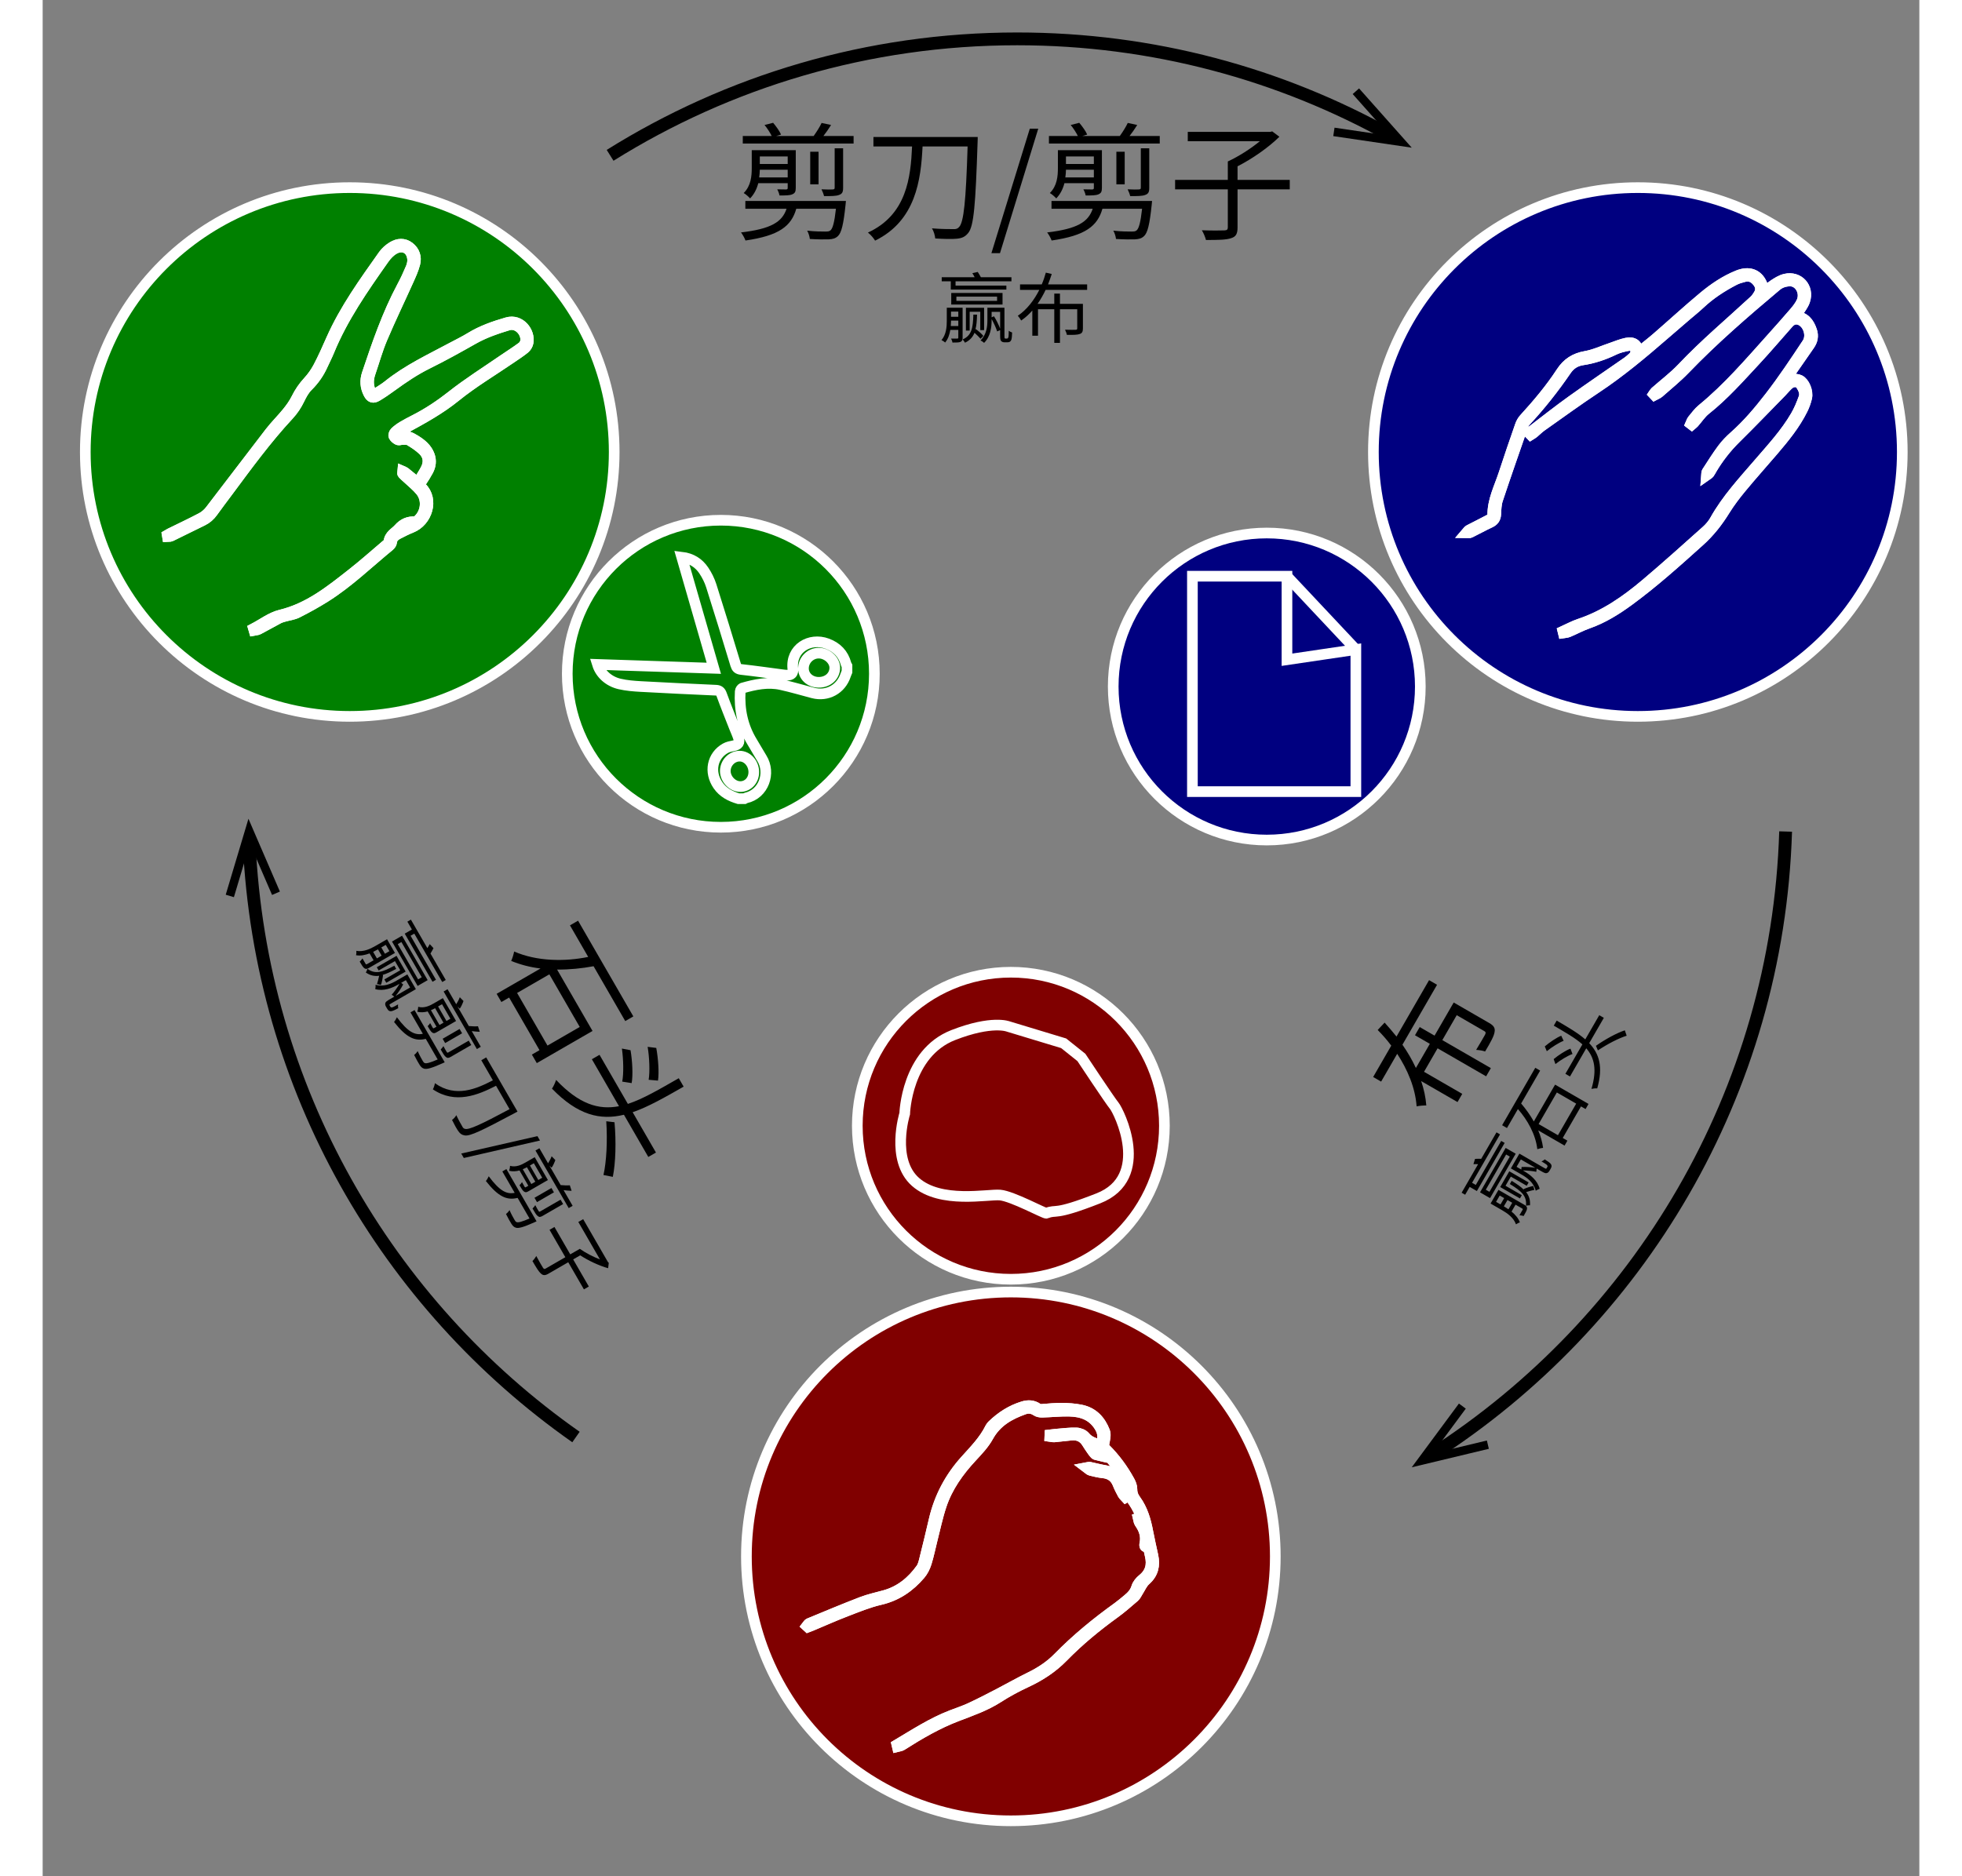 <?xml version="1.0" encoding="UTF-8" standalone="no"?>
<svg
   xmlns:dc="http://purl.org/dc/elements/1.1/"
   xmlns:cc="http://creativecommons.org/ns#"
   xmlns:rdf="http://www.w3.org/1999/02/22-rdf-syntax-ns#"
   xmlns:svg="http://www.w3.org/2000/svg"
   xmlns="http://www.w3.org/2000/svg"
   xmlns:sodipodi="http://sodipodi.sourceforge.net/DTD/sodipodi-0.dtd"
   xmlns:inkscape="http://www.inkscape.org/namespaces/inkscape"
   version="1.1"
   width="460px"
   height="440px"
   viewBox="80 30 440 440"
   xml:space="preserve"
   id="svg90"
   sodipodi:docname="Rock-paper-scissors-zh-hans.svg"
   inkscape:version="1.0.1 (c497b03c, 2020-09-10)"><rect x="80" y="30" width="440" height="440" fill="#808080" stroke="none"/><defs
   id="defs94" /><sodipodi:namedview
   pagecolor="#ffffff"
   bordercolor="#666666"
   borderopacity="1"
   objecttolerance="10"
   gridtolerance="10"
   guidetolerance="10"
   inkscape:pageopacity="0"
   inkscape:pageshadow="2"
   inkscape:window-width="1440"
   inkscape:window-height="847"
   id="namedview92"
   showgrid="false"
   inkscape:zoom="1.4522727"
   inkscape:cx="230"
   inkscape:cy="220"
   inkscape:window-x="1"
   inkscape:window-y="25"
   inkscape:window-maximized="0"
   inkscape:current-layer="g88" />
	<g
   style="fill:#000000; stroke:#000000; stroke-width:3;"
   id="g22">
		<path
   style="fill:none;"
   d="M 205.041,366.998 c -44.333 -31.121 -74.01 -81.703 -76.621 -139.339"
   id="path10" />
		<polygon
   style="stroke:none;"
   points="135.622,239.081 133.785,239.874 128.592,227.846 124.839,240.397 122.923,239.824 128.251,222.009"
   id="polygon12" />
		<path
   style="fill:none;"
   d="M 488.646,225 c -1.885,61.366 -34.441,115.01 -82.857,146.119"
   id="path14" />
		<polygon
   style="stroke:none;"
   points="412.052,359.151 413.659,360.344 405.863,370.872 418.603,367.817 419.069,369.762 400.987,374.098"
   id="polygon16" />
		<path
   style="fill:none;"
   d="M 213.042,66.426 c 27.677 -17.308,60.391 -27.312,95.44 -27.312 c 31.801,0,61.678,8.235,87.617,22.69"
   id="path18" />
		<polygon
   style="stroke:none;"
   points="382.591,61.921 382.884,59.942 395.845,61.852 387.144,52.058 388.638,50.73 400.988,64.631"
   id="polygon20" />
	</g>
	<g
   style="fill:none; stroke:#FFFFFF; stroke-width :2.5;"
   id="g68"> 
		<g
   id="g30">
			<circle
   fill="#800000"
   cx="307"
   cy="395"
   r="62"
   id="circle24" />
			<path
   d="M 280.285,439.183 c 0.03,0.134,0.06,0.269,0.09,0.403 c 0.339 -0.088,0.728 -0.097,1.009 -0.275 c 4.139 -2.636,8.358 -5.103,12.967 -6.862 c 3.311 -1.265,6.666 -2.418,9.691 -4.369 c 2.101 -1.355,4.33 -2.547,6.599 -3.601 c 3.21 -1.491,6.107 -3.383,8.576 -5.913 c 3.716 -3.808,7.806 -7.168,12.109 -10.287 c 1.609 -1.166,3.107 -2.489,4.617 -3.787 c 0.353 -0.302,0.546 -0.789,0.81 -1.193 c 0.592 -0.909,1.021 -2.001,1.805 -2.692 c 1.81 -1.599,2.23 -3.497,1.759 -5.729 c -0.393 -1.855 -0.835 -3.702 -1.184 -5.565 c -0.505 -2.705 -1.249 -5.311 -2.896 -7.567 c -0.561 -0.769 -0.855 -1.555 -0.85 -2.537 c 0.005 -0.634 -0.273 -1.322 -0.589 -1.897 c -1.51 -2.754 -3.35 -5.279 -5.578 -7.497 c -0.438 -0.437 -0.472 -0.779 -0.372 -1.347 c 0.16 -0.912,0.456 -1.976,0.148 -2.761 c -1.003 -2.561 -2.718 -4.478 -5.606 -5.05 c -2.987 -0.591 -5.975 -0.425 -8.973 -0.149 c -0.368,0.034 -0.838,0.008 -1.116 -0.192 c -1.081 -0.776 -2.255 -0.806 -3.428 -0.449 c -2.746,0.834 -5.104,2.35 -7.167,4.332 c -0.196,0.189 -0.391,0.407 -0.509,0.648 c -1.438,2.941 -3.719,5.24 -5.866,7.627 c -3.646,4.051 -6.103,8.694 -7.333,14.001 c -0.691,2.982 -1.408,5.958 -2.154,8.927 c -0.215,0.854 -0.397,1.795 -0.893,2.483 c -2.141,2.98 -4.857,5.244 -8.476,6.258 c -1.824,0.512 -3.696,0.905 -5.458,1.582 c -4.142,1.591 -8.233,3.313 -12.335,5.007 c -0.217,0.09 -0.342,0.403 -0.51,0.612 c 0.08,0.073,0.159,0.146,0.238,0.218 c 0.279 -0.107,0.562 -0.207,0.837 -0.322 c 2.683 -1.124,5.338 -2.316,8.051 -3.358 c 2.652 -1.018,5.307 -2.12,8.06 -2.756 c 3.875 -0.895,6.882 -2.975,9.384 -5.901 c 0.652 -0.764,1.134 -1.753,1.438 -2.719 c 0.552 -1.747,0.899 -3.559,1.354 -5.338 c 0.697 -2.726,1.267 -5.495,2.156 -8.157 c 1.451 -4.34,4.064 -7.991,7.166 -11.332 c 1.393 -1.499,2.856 -3.03,3.829 -4.8 c 1.907 -3.47,4.975 -5.204,8.482 -6.432 c 0.954 -0.334,1.909 -0.21,2.807,0.396 c 0.365,0.247,0.904,0.345,1.359,0.332 c 2.111 -0.056,4.223 -0.287,6.329 -0.242 c 2.938,0.063,5.502,0.921,7.166,3.679 c 0.902,1.496,0.879,2.852,0.176,4.362 c -1.303 -0.526 -2.649 -0.834 -3.62 -2.029 c -0.421 -0.52 -1.319 -0.879 -2.016 -0.903 c -1.488 -0.052 -2.985,0.154 -4.478,0.27 c -0.58,0.045 -1.156,0.129 -1.734,0.194 c -0.005,0.112 -0.009,0.224 -0.014,0.336 c 0.348,0.047,0.7,0.157,1.041,0.128 c 1.342 -0.119,2.678 -0.301,4.02 -0.424 c 1.575 -0.144,2.81,0.438,3.65,1.809 c 0.337,0.548,0.694,1.083,1.062,1.61 c 0.262,0.376,0.526,0.761,0.853,1.076 c 0.15,0.145,0.453,0.13,0.687,0.188 c -0.082 -0.197 -0.132 -0.416 -0.251 -0.588 c -0.361 -0.522 -0.749 -1.027 -1.127 -1.539 c 0.068 -0.076,0.137 -0.153,0.205 -0.229 c 0.824,0.441,1.804,0.724,2.443,1.353 c 2.285,2.243,4.165,4.82,5.652,7.662 c 0.262,0.5,0.313,1.109,0.462,1.668 c -0.126,0.069 -0.252,0.14 -0.377,0.209 c -0.684 -0.821 -1.517 -1.562 -2.016 -2.481 c -0.755 -1.393 -1.797 -2.171 -3.341 -2.423 c -1.232 -0.202 -2.444 -0.527 -3.668 -0.786 c -0.103 -0.022 -0.222,0.035 -0.623,0.11 c 0.413,0.309,0.617,0.567,0.869,0.629 c 0.949,0.232,1.906,0.479,2.875,0.575 c 1.731,0.171,2.9,0.988,3.542,2.618 c 0.324,0.823,0.741,1.613,1.161,2.395 c 0.152,0.283,0.434,0.497,0.655,0.743 c 0.085 -0.052,0.17 -0.104,0.254 -0.154 c -0.146 -0.375 -0.291 -0.749 -0.46 -1.181 c 1.78,1.413,3.998,5.225,4.074,7.05 c -0.226 -0.365 -0.398 -0.645 -0.572 -0.925 c -0.107,0.033 -0.215,0.066 -0.323,0.099 c 0.092,0.36,0.091,0.786,0.291,1.07 c 1.052,1.488,1.628,3.064,1.229,4.916 c -0.119,0.549,0.019,0.991,0.773,0.6 c 0.173,0.778,0.314,1.468,0.48,2.15 c 0.54,2.224,0.09,4.092 -1.774,5.586 c -0.598,0.479 -1.182,1.177 -1.396,1.888 c -0.373,1.235 -1.149,2.062 -2.081,2.824 c -0.783,0.641 -1.548,1.307 -2.368,1.896 c -4.964,3.565 -9.674,7.424 -13.959,11.797 c -1.877,1.916 -4.098,3.379 -6.521,4.565 c -2.525,1.235 -4.971,2.635 -7.468,3.93 c -2.169,1.124 -4.338,2.251 -6.552,3.28 c -1.44,0.67 -2.958,1.173 -4.444,1.743 C 288.532,434.03,284.461,436.701,280.285,439.183 z"
   id="path26" />
			<path
   d="M 280.285,439.183 c 4.176 -2.481,8.247 -5.152,12.819 -6.908 c 1.486 -0.57,3.004 -1.073,4.444 -1.743 c 2.214 -1.029,4.383 -2.156,6.552 -3.28 c 2.497 -1.295,4.942 -2.694,7.468 -3.93 c 2.423 -1.187,4.644 -2.649,6.521 -4.565 c 4.285 -4.373,8.995 -8.231,13.959 -11.797 c 0.82 -0.59,1.585 -1.256,2.368 -1.896 c 0.932 -0.762,1.708 -1.589,2.081 -2.824 c 0.215 -0.711,0.799 -1.409,1.396 -1.888 c 1.864 -1.494,2.314 -3.362,1.774 -5.586 c -0.166 -0.683 -0.308 -1.372 -0.48 -2.15 c -0.755,0.392 -0.893 -0.051 -0.773 -0.6 c 0.398 -1.852 -0.178 -3.428 -1.229 -4.916 c -0.2 -0.284 -0.199 -0.71 -0.291 -1.07 c 0.108 -0.032,0.216 -0.065,0.323 -0.099 c 0.174,0.28,0.347,0.56,0.572,0.925 c -0.076 -1.825 -2.294 -5.637 -4.074 -7.05 c 0.169,0.432,0.314,0.806,0.46,1.181 c -0.084,0.051 -0.169,0.103 -0.254,0.154 c -0.222 -0.246 -0.503 -0.46 -0.655 -0.743 c -0.42 -0.781 -0.837 -1.571 -1.161 -2.395 c -0.642 -1.63 -1.811 -2.447 -3.542 -2.618 c -0.969 -0.096 -1.926 -0.343 -2.875 -0.575 c -0.252 -0.062 -0.456 -0.32 -0.869 -0.629 c 0.401 -0.075,0.521 -0.133,0.623 -0.11 c 1.224,0.259,2.436,0.584,3.668,0.786 c 1.544,0.252,2.586,1.03,3.341,2.423 c 0.499,0.92,1.332,1.66,2.016,2.481 c 0.125 -0.069,0.251 -0.14,0.377 -0.209 c -0.148 -0.559 -0.2 -1.168 -0.462 -1.668 c -1.487 -2.842 -3.367 -5.419 -5.652 -7.662 c -0.64 -0.629 -1.619 -0.911 -2.443 -1.353 c -0.068,0.076 -0.137,0.153 -0.205,0.229 c 0.378,0.512,0.766,1.017,1.127,1.539 c 0.119,0.172,0.169,0.391,0.251,0.588 c -0.233 -0.059 -0.536 -0.044 -0.687 -0.188 c -0.326 -0.315 -0.591 -0.7 -0.853 -1.076 c -0.368 -0.527 -0.726 -1.062 -1.062 -1.61 c -0.841 -1.371 -2.075 -1.952 -3.65 -1.809 c -1.342,0.123 -2.678,0.305 -4.02,0.424 c -0.341,0.029 -0.693 -0.081 -1.041 -0.128 c 0.005 -0.112,0.009 -0.224,0.014 -0.336 c 0.578 -0.065,1.154 -0.149,1.734 -0.194 c 1.492 -0.115,2.989 -0.321,4.478 -0.27 c 0.696,0.024,1.595,0.384,2.016,0.903 c 0.971,1.195,2.317,1.503,3.62,2.029 c 0.703 -1.511,0.727 -2.866 -0.176 -4.362 c -1.664 -2.758 -4.228 -3.615 -7.166 -3.679 c -2.106 -0.045 -4.218,0.187 -6.329,0.242 c -0.455,0.013 -0.994 -0.085 -1.359 -0.332 c -0.897 -0.605 -1.853 -0.729 -2.807 -0.396 c -3.508,1.228 -6.575,2.962 -8.482,6.432 c -0.973,1.77 -2.437,3.301 -3.829,4.8 c -3.102,3.341 -5.715,6.992 -7.166,11.332 c -0.89,2.662 -1.459,5.432 -2.156,8.157 c -0.455,1.779 -0.803,3.591 -1.354,5.338 c -0.305,0.966 -0.786,1.955 -1.438,2.719 c -2.502,2.927 -5.509,5.007 -9.384,5.901 c -2.753,0.636 -5.407,1.738 -8.06,2.756 c -2.713,1.042 -5.368,2.234 -8.051,3.358 c -0.275,0.115 -0.558,0.215 -0.837,0.322 c -0.079 -0.072 -0.158 -0.145 -0.238 -0.218 c 0.168 -0.209,0.293 -0.522,0.51 -0.612 c 4.102 -1.693,8.193 -3.416,12.335 -5.007 c 1.762 -0.677,3.634 -1.07,5.458 -1.582 c 3.618 -1.014,6.335 -3.277,8.476 -6.258 c 0.495 -0.688,0.678 -1.63,0.893 -2.483 c 0.746 -2.969,1.463 -5.944,2.154 -8.927 c 1.23 -5.307,3.688 -9.95,7.333 -14.001 c 2.147 -2.387,4.429 -4.686,5.866 -7.627 c 0.118 -0.241,0.312 -0.459,0.509 -0.648 c 2.062 -1.982,4.421 -3.498,7.167 -4.332 c 1.173 -0.356,2.347 -0.327,3.428,0.449 c 0.278,0.2,0.748,0.227,1.116,0.192 c 2.998 -0.275,5.985 -0.441,8.973,0.149 c 2.889,0.572,4.604,2.489,5.606,5.05 c 0.308,0.785,0.012,1.849 -0.148,2.761 c -0.1,0.567 -0.066,0.91,0.372,1.347 c 2.229,2.218,4.068,4.743,5.578,7.497 c 0.315,0.575,0.594,1.264,0.589,1.897 c -0.006,0.982,0.289,1.769,0.85,2.537 c 1.646,2.257,2.391,4.862,2.896,7.567 c 0.349,1.863,0.791,3.71,1.184,5.565 c 0.472,2.232,0.051,4.131 -1.759,5.729 c -0.783,0.691 -1.213,1.783 -1.805,2.692 c -0.264,0.404 -0.457,0.892 -0.81,1.193 c -1.51,1.298 -3.008,2.621 -4.617,3.787 c -4.304,3.119 -8.394,6.479 -12.109,10.287 c -2.469,2.53 -5.366,4.422 -8.576,5.913 c -2.269,1.054 -4.498,2.245 -6.599,3.601 c -3.025,1.951 -6.381,3.104 -9.691,4.369 c -4.608,1.76 -8.828,4.227 -12.967,6.862 c -0.281,0.179 -0.67,0.188 -1.009,0.275 C 280.345,439.451,280.315,439.316,280.285,439.183 z"
   id="path28" />
		</g>
		<g
   id="g36">
			<circle
   fill="#800000"
   cx="307"
   cy="294"
   r="36"
   id="circle32" />
			<path
   d="M 327.508,311.029 c -10.746,4.225 -9.625,2.463 -12.179,3.486 c -0.374,0.149 -7.982 -4.01 -10.865 -4.261 c -2.885 -0.251 -13.925,2.117 -19.819 -3.08 c -5.893 -5.2 -2.532 -16.007 -2.532 -16.007 s 0.391 -14.145,11.382 -18.43 c 9.15 -3.568,12.924 -2.002,12.924 -2.002 l 12.961,3.926 l 4.157,3.321 c 0,0,6.667,10.076,7.711,11.343 C 332.291,290.594,340.052,306.098,327.508,311.029 z"
   id="path34" />
		</g>
		<g
   id="g44">
			<circle
   fill="#008000"
   cx="152"
   cy="136"
   r="62"
   id="circle38" />
			<path
   d="M 129.451,177.428 c 0.037,0.125,0.074,0.25,0.111,0.377 c 0.347 -0.069,0.732 -0.062,1.032 -0.219 c 1.572 -0.826,3.115 -1.705,4.685 -2.537 c 0.399 -0.212,0.848 -0.342,1.286 -0.469 c 1.049 -0.306,2.186 -0.426,3.143 -0.908 c 2.211 -1.114,4.389 -2.316,6.486 -3.631 c 5.509 -3.45,10.153 -7.999,15.156 -12.092 c 0.238 -0.195,0.445 -0.55,0.479 -0.852 c 0.107 -0.945,0.704 -1.481,1.458 -1.872 c 1.032 -0.535,2.072 -1.069,3.151 -1.494 c 3.74 -1.473,5.286 -6.582,2.404 -9.396 c -0.46 -0.449 -0.387 -0.88 -0.05 -1.385 c 0.562 -0.839,1.105 -1.695,1.58 -2.585 c 0.6 -1.126,0.753 -2.332,0.309 -3.556 c -0.598 -1.65 -1.888 -2.686 -3.312 -3.569 c -1.104 -0.684 -2.238 -1.291 -3.623 -0.713 c -0.182,0.076 -0.509 -0.197 -0.768 -0.309 c 0.106 -0.23,0.154 -0.537,0.333 -0.675 c 0.554 -0.43,1.131 -0.845,1.746 -1.18 c 4.056 -2.212,8.072 -4.402,11.717 -7.358 c 4.078 -3.309,8.643 -6.019,12.992 -8.995 c 1.087 -0.744,2.197 -1.461,3.221 -2.285 c 0.393 -0.316,0.727 -0.866,0.824 -1.361 c 0.497 -2.521 -1.862 -5.583 -4.9 -4.707 c -3.012,0.869 -5.946,1.886 -8.638,3.542 c -1.354,0.832 -2.793,1.524 -4.195,2.276 c -5.15,2.763 -10.477,5.227 -15.073,8.931 c -0.855,0.689 -1.822,1.239 -2.738,1.853 c -0.639,0.428 -1.072,0.235 -1.374 -0.434 c -0.654 -1.451 -0.594 -2.91 -0.089 -4.385 c 0.923 -2.692,1.679 -5.454,2.786 -8.067 c 1.946 -4.591,4.118 -9.085,6.163 -13.634 c 0.575 -1.28,1.168 -2.576,1.518 -3.926 c 0.387 -1.493 -0.071 -2.892 -1.327 -3.86 c -1.234 -0.953 -2.634 -0.836 -3.887 -0.078 c -0.816,0.495 -1.606,1.173 -2.154,1.949 c -4.492,6.353 -9.061,12.663 -12.23,19.835 c -0.952,2.156 -1.906,4.319 -3.005,6.401 c -0.646,1.227 -1.472,2.402 -2.412,3.421 c -1.118,1.212 -2.007,2.513 -2.736,3.989 c -0.573,1.161 -1.353,2.244 -2.171,3.256 c -1.29,1.596 -2.775,3.038 -4.028,4.661 c -4.702,6.089 -9.329,12.237 -14.028,18.329 c -0.54,0.7 -1.278,1.335 -2.058,1.748 c -2.434,1.289 -4.933,2.456 -7.404,3.673 c -0.211,0.104 -0.408,0.234 -0.611,0.353 c 0.017,0.104,0.033,0.208,0.05,0.312 c 0.266 -0.019,0.569,0.04,0.792 -0.068 c 2.479 -1.203,4.938 -2.45,7.42 -3.646 c 0.997 -0.48,1.766 -1.167,2.406 -2.063 c 1.14 -1.596,2.332 -3.155,3.502 -4.73 c 4.569 -6.154,9.084 -12.352,14.311 -17.979 c 1.038 -1.118,1.841 -2.334,2.499 -3.707 c 0.521 -1.089,1.139 -2.215,1.984 -3.049 c 1.493 -1.474,2.632 -3.13,3.477 -5.025 c 0.474 -1.062,1.021 -2.094,1.461 -3.169 c 3.215 -7.869,8.046 -14.777,12.899 -21.667 c 0.618 -0.878,1.425 -1.742,2.342 -2.271 c 2.154 -1.244,4.212 -0.088,4.383,2.385 c 0.046,0.674 -0.135,1.417 -0.399,2.05 c -0.614,1.466 -1.286,2.914 -2.036,4.315 c -3.499,6.536 -5.88,13.518 -8.225,20.514 c -0.52,1.55 -0.414,3.092,0.341,4.551 c 0.521,1.006,1.032,1.193,2.005,0.613 c 1.182 -0.704,2.315 -1.497,3.428 -2.308 c 2.677 -1.95,5.401 -3.792,8.392 -5.269 c 3.62 -1.788,7.155 -3.756,10.67 -5.748 c 2.61 -1.479,5.393 -2.439,8.245 -3.298 c 2.199 -0.662,4.309,1.6,4.077,3.701 c -0.056,0.512 -0.399,1.132 -0.809,1.439 c -1.419,1.065 -2.934,2.002 -4.396,3.011 c -4.061,2.801 -8.254,5.434 -12.12,8.481 c -2.745,2.163 -5.592,4.057 -8.686,5.63 c -0.955,0.486 -1.909,0.979 -2.827,1.531 c -0.625,0.375 -1.226,0.816 -1.758,1.313 c -0.221,0.206 -0.41,0.725 -0.3,0.942 c 0.186,0.363,0.586,0.67,0.966,0.86 c 0.229,0.115,0.593 -0.072,0.895 -0.062 c 0.593,0.019,1.296 -0.109,1.756,0.161 c 1.148,0.674,2.29,1.427,3.242,2.348 c 1.308,1.265,1.464,2.867,0.619,4.48 c -0.549,1.049 -1.218,2.036 -1.894,3.149 c -1.069 -0.872 -2.052 -1.679 -3.043 -2.475 c -0.121 -0.098 -0.292 -0.135 -0.439 -0.2 c -0.016,0.187 -0.117,0.453 -0.031,0.547 c 0.345,0.38,0.754,0.701,1.128,1.055 c 1.037,0.982,2.182,1.878,3.076,2.976 c 1.688,2.071,1.317,5.173 -0.689,6.936 c -0.156,0.138 -0.362,0.342 -0.527,0.327 c -1.581 -0.151 -2.884,0.441 -3.885,1.586 c -0.852,0.975 -2.252,1.56 -2.329,3.138 c -0.01,0.212 -0.313,0.435 -0.52,0.609 c -2.689,2.279 -5.324,4.63 -8.095,6.808 c -5.12,4.022 -10.171,8.112 -16.773,9.704 C 133.559,174.769,131.561,176.332,129.451,177.428 z"
   id="path40" />
			<path
   d="M 129.451,177.428 c 2.109 -1.096,4.107 -2.659,6.351 -3.199 c 6.603 -1.592,11.653 -5.682,16.773 -9.704 c 2.771 -2.177,5.405 -4.528,8.095 -6.808 c 0.206 -0.174,0.51 -0.396,0.52 -0.609 c 0.077 -1.578,1.478 -2.163,2.329 -3.138 c 1.001 -1.145,2.304 -1.737,3.885 -1.586 c 0.165,0.016,0.371 -0.189,0.527 -0.327 c 2.007 -1.763,2.378 -4.865,0.689 -6.936 c -0.895 -1.098 -2.039 -1.994 -3.076 -2.976 c -0.374 -0.354 -0.783 -0.675 -1.128 -1.055 c -0.086 -0.095,0.016 -0.36,0.031 -0.547 c 0.147,0.065,0.318,0.102,0.439,0.2 c 0.991,0.795,1.974,1.603,3.043,2.475 c 0.676 -1.114,1.345 -2.1,1.894 -3.149 c 0.845 -1.613,0.688 -3.215 -0.619 -4.48 c -0.952 -0.921 -2.094 -1.674 -3.242 -2.348 c -0.46 -0.27 -1.163 -0.142 -1.756 -0.161 c -0.302 -0.01 -0.665,0.177 -0.895,0.062 c -0.38 -0.189 -0.78 -0.497 -0.966 -0.86 c -0.11 -0.217,0.079 -0.736,0.3 -0.942 c 0.532 -0.497,1.133 -0.938,1.758 -1.313 c 0.918 -0.552,1.872 -1.045,2.827 -1.531 c 3.094 -1.573,5.94 -3.467,8.686 -5.63 c 3.866 -3.047,8.06 -5.68,12.12 -8.481 c 1.463 -1.009,2.978 -1.945,4.396 -3.011 c 0.409 -0.307,0.753 -0.928,0.809 -1.439 c 0.231 -2.102 -1.878 -4.363 -4.077 -3.701 c -2.853,0.858 -5.635,1.819 -8.245,3.298 c -3.515,1.992 -7.05,3.96 -10.67,5.748 c -2.99,1.477 -5.715,3.319 -8.392,5.269 c -1.112,0.811 -2.246,1.604 -3.428,2.308 c -0.973,0.58 -1.484,0.393 -2.005 -0.613 c -0.755 -1.459 -0.86 -3.001 -0.341 -4.551 c 2.345 -6.996,4.726 -13.978,8.225 -20.514 c 0.75 -1.401,1.422 -2.849,2.036 -4.315 c 0.265 -0.632,0.445 -1.375,0.399 -2.05 c -0.171 -2.473 -2.229 -3.629 -4.383 -2.385 c -0.917,0.529 -1.724,1.392 -2.342,2.271 c -4.854,6.891 -9.685,13.799 -12.899,21.667 c -0.439,1.076 -0.987,2.107 -1.461,3.169 c -0.845,1.895 -1.983,3.551 -3.477,5.025 c -0.846,0.834 -1.463,1.96 -1.984,3.049 c -0.658,1.372 -1.461,2.588 -2.499,3.707 c -5.227,5.627 -9.742,11.826 -14.311,17.979 c -1.17,1.575 -2.362,3.134 -3.502,4.73 c -0.64,0.896 -1.409,1.583 -2.406,2.063 c -2.482,1.196 -4.941,2.442 -7.42,3.646 c -0.223,0.108 -0.526,0.049 -0.792,0.068 c -0.017 -0.104 -0.033 -0.208 -0.05 -0.312 c 0.203 -0.119,0.4 -0.25,0.611 -0.353 c 2.472 -1.218,4.97 -2.384,7.404 -3.673 c 0.78 -0.413,1.518 -1.048,2.058 -1.748 c 4.699 -6.092,9.326 -12.239,14.028 -18.329 c 1.253 -1.623,2.738 -3.064,4.028 -4.661 c 0.818 -1.012,1.598 -2.095,2.171 -3.256 c 0.729 -1.476,1.618 -2.777,2.736 -3.989 c 0.94 -1.019,1.766 -2.194,2.412 -3.421 c 1.099 -2.083,2.053 -4.245,3.005 -6.401 c 3.17 -7.172,7.738 -13.482,12.23 -19.835 c 0.548 -0.776,1.338 -1.454,2.154 -1.949 c 1.253 -0.758,2.652 -0.875,3.887,0.078 c 1.256,0.968,1.714,2.367,1.327,3.86 c -0.35,1.35 -0.942,2.646 -1.518,3.926 c -2.045,4.549 -4.217,9.043 -6.163,13.634 c -1.107,2.613 -1.863,5.375 -2.786,8.067 c -0.505,1.475 -0.565,2.934,0.089,4.385 c 0.302,0.669,0.735,0.862,1.374,0.434 c 0.916 -0.613,1.883 -1.163,2.738 -1.853 c 4.597 -3.705,9.923 -6.168,15.073 -8.931 c 1.402 -0.752,2.842 -1.444,4.195 -2.276 c 2.691 -1.655,5.626 -2.673,8.638 -3.542 c 3.038 -0.876,5.397,2.186,4.9,4.707 c -0.098,0.495 -0.432,1.045 -0.824,1.361 c -1.023,0.824 -2.134,1.541 -3.221,2.285 c -4.35,2.976 -8.914,5.686 -12.992,8.995 c -3.645,2.957 -7.661,5.146 -11.717,7.358 c -0.615,0.335 -1.192,0.75 -1.746,1.18 c -0.179,0.139 -0.227,0.445 -0.333,0.675 c 0.259,0.111,0.586,0.384,0.768,0.309 c 1.385 -0.577,2.519,0.029,3.623,0.713 c 1.425,0.883,2.715,1.918,3.312,3.569 c 0.444,1.224,0.291,2.43 -0.309,3.556 c -0.475,0.89 -1.019,1.746 -1.58,2.585 c -0.337,0.505 -0.41,0.936,0.05,1.385 c 2.882,2.814,1.336,7.923 -2.404,9.396 c -1.079,0.425 -2.119,0.959 -3.151,1.494 c -0.754,0.39 -1.351,0.926 -1.458,1.872 c -0.034,0.302 -0.241,0.656 -0.479,0.852 c -5.003,4.093 -9.647,8.643 -15.156,12.092 c -2.098,1.314 -4.275,2.517 -6.486,3.631 c -0.957,0.482 -2.094,0.603 -3.143,0.908 c -0.438,0.127 -0.887,0.257 -1.286,0.469 c -1.569,0.832 -3.112,1.711 -4.685,2.537 c -0.3,0.156 -0.686,0.149 -1.032,0.219 C 129.525,177.678,129.488,177.553,129.451,177.428 z"
   id="path42" />
		</g>
		<g
   id="g50">
			<circle
   fill="#008000"
   cx="239"
   cy="188"
   r="36"
   id="circle46" />
			<path
   d="M 268.58,187.535 c -0.11,0.271 -0.235,0.535 -0.325,0.81 c -1.079,3.277 -4.289,5.031 -7.646,4.16 c -2.506 -0.651 -4.987 -1.401 -7.514 -1.953 c -3.066 -0.672 -6.068 -0.045 -9.019,0.806 c -0.238,0.07 -0.514,0.498 -0.529,0.772 c -0.247,4.23,0.567,8.22,2.803,11.874 c 0.771,1.259,1.484,2.552,2.262,3.808 c 2.151,3.471,0.456,8.387 -3.731,9.317 c -0.124,0.027 -0.233,0.114 -0.35,0.173 c -0.46,0 -0.92,0 -1.38,0 c -1.921 -0.577 -3.631 -1.438 -4.82 -3.168 c -2.111 -3.078 -1.38 -6.899,1.761 -8.664 c 0.552 -0.309,1.221 -0.45,1.854 -0.572 c 1.166 -0.221,1.55 -0.727,1.192 -1.862 c -0.265 -0.841 -0.652 -1.645 -0.974 -2.47 c -1.004 -2.564 -2.038 -5.117 -2.983 -7.704 c -0.257 -0.706 -0.597 -0.966 -1.327 -1 c -5.87 -0.264 -11.74 -0.537 -17.606 -0.862 c -1.664 -0.095 -3.351 -0.224 -4.967 -0.601 c -2.578 -0.6 -4.513 -2.386 -5.199 -4.582 c 9.071,0.3,18.084,0.601,27.276,0.903 c -2.534 -8.776 -5.011 -17.359 -7.522 -26.057 c 2.312,0.278,3.988,1.369,5.163,3.113 c 0.741,1.098,1.357,2.337,1.76,3.598 c 1.961,6.158,3.843,12.343,5.719,18.528 c 0.222,0.733,0.538,1.013,1.337,1.101 c 3.194,0.349,6.375,0.811,9.561,1.227 c 0.39,0.051,0.784,0.11,1.175,0.104 c 1.019 -0.012,1.449 -0.483,1.335 -1.489 c -0.539 -4.792,3.986 -7.412,8.049 -5.9 c 2.266,0.843,3.804,2.396,4.431,4.78 c 0.04,0.152,0.141,0.287,0.214,0.431 C 268.58,186.616,268.58,187.074,268.58,187.535 z M 261.967,190.012 c 2.143,0,3.753 -1.471,3.752 -3.425 c -0.001 -1.762 -1.833 -3.423 -3.772 -3.419 c -1.942,0.003 -3.56,1.619 -3.572,3.563 C 258.365,188.586,259.927,190.012,261.967,190.012 z M 240.052,210.795 c -0.007,1.901,1.663,3.654,3.495,3.667 c 1.804,0.015,3.189 -1.471,3.183 -3.413 c -0.008 -2.019 -1.519 -3.721 -3.312 -3.727 C 241.604,207.316,240.059,208.91,240.052,210.795 z"
   id="path48" />
		</g>
		<g
   id="g58">
			<circle
   fill="#000080"
   cx="454"
   cy="136"
   r="62"
   id="circle52" />
			<path
   d="M 483.381,98.885 c -0.098 -0.8 -0.015 -1.64 -0.313 -2.309 c -1.026 -2.297 -3.074 -2.985 -5.628 -1.951 c -2.954,1.197 -5.585,2.973 -8.008,4.991 c -3.717,3.094 -7.279,6.374 -10.934,9.544 c -1.392,1.208 -2.856,2.33 -4.344,3.536 c -0.242 -1.865 -1.093 -2.573 -2.838 -2.229 c -1.187,0.234 -2.321,0.737 -3.478,1.125 c -2.024,0.679 -4.004,1.616 -6.083,1.979 c -2.527,0.442 -4.319,1.608 -5.696,3.72 c -2.551,3.913 -5.557,7.474 -8.704,10.919 c -0.398,0.436 -0.713,1 -0.908,1.561 c -1.307,3.758 -2.609,7.519 -3.838,11.303 c -1.053,3.242 -2.71,6.328 -2.619,9.885 c 0.008,0.283 -0.38,0.686 -0.684,0.848 c -1.617,0.87 -3.271,1.67 -4.898,2.523 c -0.216,0.113 -0.35,0.384 -0.521,0.581 c 0.258,0.001,0.561,0.092,0.768 -0.011 c 1.566 -0.77,3.094 -1.621,4.675 -2.356 c 0.882 -0.41,1.303 -0.973,1.354 -1.957 c 0.061 -1.155,0.091 -2.364,0.449 -3.444 c 1.911 -5.75,3.917 -11.47,5.904 -17.195 c 0.137 -0.395,0.319 -0.814,0.598 -1.114 c 3.486 -3.763,6.669 -7.768,9.558 -12.004 c 0.937 -1.373,2.16 -2.18,3.818 -2.427 c 2.622 -0.392,5.099 -1.247,7.49 -2.407 c 0.946 -0.459,2.015 -0.711,3.054 -0.925 c 0.642 -0.131,1.402 -0.126,1.776,0.614 c 0.399,0.792,0.156,1.602 -0.593,2.238 c -0.374,0.318 -0.729,0.663 -1.13,0.942 c -4.372,3.047 -8.787,6.035 -13.118,9.14 c -3.135,2.247 -6.164,4.641 -9.229,6.985 c -0.249,0.19 -0.409,0.495 -0.61,0.746 c 0.073,0.076,0.147,0.152,0.222,0.228 c 0.229 -0.145,0.476 -0.268,0.682 -0.44 c 0.612 -0.511,1.168 -1.097,1.815 -1.555 c 4.253 -3.004,8.464 -6.072,12.803 -8.946 c 5.666 -3.751,10.847 -8.097,15.963 -12.536 c 1.733 -1.504,3.477 -2.998,5.217 -4.495 c 1.068 -0.918,2.177 -1.793,3.201 -2.758 c 2.409 -2.269,5.151 -4.047,8.069 -5.564 c 0.722 -0.375,1.536 -0.6,2.332 -0.802 c 1.178 -0.299,2.164,0.093,2.962,1.001 c 0.823,0.938,1.137,1.973,0.492,3.115 c -0.309,0.546 -0.682,1.091 -1.138,1.515 c -5.642,5.231 -11.548,10.171 -16.847,15.777 c -1.946,2.058 -4.247,3.781 -6.378,5.665 c -0.145,0.128 -0.229,0.324 -0.343,0.489 c 0.066,0.071,0.133,0.142,0.199,0.212 c 0.352 -0.191,0.754 -0.325,1.046 -0.583 c 2.041 -1.805,4.178 -3.521,6.062 -5.48 c 6.729 -6.995,14.056 -13.323,21.471 -19.558 c 0.912 -0.767,1.991 -1.097,3.142 -1.126 c 2.28 -0.058,3.843,2.66,2.783,4.919 c -0.409,0.872 -1.025,1.67 -1.657,2.409 c -1.77,2.07 -3.584,4.101 -5.401,6.128 c -5.176,5.772 -10.222,11.669 -16.255,16.608 c -0.864,0.707 -1.536,1.656 -2.261,2.524 c -0.21,0.252 -0.292,0.611 -0.433,0.921 c 0.078,0.06,0.157,0.121,0.235,0.181 c 0.17 -0.146,0.359 -0.275,0.506 -0.441 c 0.909 -1.028,1.677 -2.231,2.734 -3.071 c 4.301 -3.412,7.909 -7.511,11.624 -11.5 c 2.674 -2.871,5.207 -5.873,7.813 -8.807 c 0.84 -0.945,1.858 -1.166,2.887 -0.676 c 1.87,0.891,2.676,3.707,1.536,5.426 c -2.826,4.263 -5.646,8.52 -8.783,12.577 c -2.562,3.313 -5.225,6.479 -8.364,9.254 c -1.005,0.889 -1.961,1.874 -2.758,2.95 c -1.292,1.744 -2.442,3.594 -3.627,5.416 c -0.115,0.178 -0.053,0.471 -0.073,0.71 c 0.199 -0.141,0.443 -0.247,0.588 -0.431 c 0.225 -0.287,0.38 -0.628,0.566 -0.944 c 1.584 -2.678,3.474 -5.1,5.699 -7.294 c 3.62 -3.567,7.14 -7.236,10.698 -10.866 c 0.579 -0.59,1.092 -1.254,1.717 -1.79 c 0.941 -0.808,2.282 -0.737,2.847,0.143 c 0.587,0.915,1.078,1.958,0.69,3.037 c -0.522,1.458 -1.122,2.914 -1.898,4.249 c -2.387,4.106 -5.609,7.585 -8.687,11.159 c -3.659,4.25 -7.479,8.361 -10.247,13.303 c -0.515,0.92 -1.236,1.777 -2.025,2.482 c -4.709,4.206 -9.402,8.435 -14.226,12.51 c -4.675,3.949 -9.674,7.417 -15.576,9.376 c -1.321,0.439 -2.558,1.132 -3.833,1.707 c 0.027,0.114,0.056,0.228,0.084,0.341 c 0.386 -0.063,0.803 -0.054,1.153 -0.203 c 1.55 -0.657,3.041 -1.467,4.624 -2.023 c 3.485 -1.226,6.566 -3.139,9.52 -5.297 c 5.877 -4.295,11.271 -9.162,16.675 -14.022 c 2.333 -2.099,4.209 -4.497,5.851 -7.151 c 1.155 -1.868,2.499 -3.635,3.9 -5.33 c 2.441 -2.954,5 -5.809,7.492 -8.72 c 2.574 -3.007,5.077 -6.073,6.854 -9.642 c 0.433 -0.869,0.773 -1.807,0.995 -2.751 c 0.347 -1.481 -0.562 -3.576 -1.66 -4.106 c -1.175 -0.567 -2.51 -0.113 -3.796,1.292 c -0.442,0.484 -0.881,0.972 -1.321,1.458 c -0.067 -0.184 -0.021 -0.281,0.039 -0.369 c 2.459 -3.547,4.911 -7.099,7.382 -10.638 c 0.718 -1.028,0.935 -2.108,0.537 -3.306 c -0.628 -1.895 -1.667 -3.323 -3.989 -3.402 c 0.262 -0.313,0.482 -0.522,0.638 -0.771 c 0.595 -0.955,1.361 -1.857,1.712 -2.897 c 1.04 -3.085 -1.433 -5.82 -4.583 -5.072 c -0.997,0.236 -1.941,0.844 -2.81,1.43 C 484.863,97.477,484.111,98.254,483.381,98.885 z"
   id="path54" />
			<path
   d="M 483.381,98.885 c 0.73 -0.631,1.482 -1.408,2.358 -2 c 0.868 -0.586,1.812 -1.194,2.81 -1.43 c 3.15 -0.748,5.623,1.987,4.583,5.072 c -0.351,1.041 -1.117,1.943 -1.712,2.897 c -0.155,0.25 -0.376,0.458 -0.638,0.771 c 2.322,0.079,3.361,1.507,3.989,3.402 c 0.397,1.198,0.181,2.278 -0.537,3.306 c -2.471,3.539 -4.923,7.09 -7.382,10.638 c -0.061,0.087 -0.106,0.185 -0.039,0.369 c 0.44 -0.486,0.879 -0.973,1.321 -1.458 c 1.286 -1.405,2.621 -1.858,3.796 -1.292 c 1.098,0.53,2.007,2.625,1.66,4.106 c -0.222,0.944 -0.562,1.883 -0.995,2.751 c -1.776,3.569 -4.279,6.635 -6.854,9.642 c -2.492,2.912 -5.051,5.767 -7.492,8.72 c -1.401,1.695 -2.745,3.462 -3.9,5.33 c -1.642,2.654 -3.518,5.052 -5.851,7.151 c -5.404,4.86 -10.798,9.728 -16.675,14.022 c -2.953,2.158 -6.034,4.071 -9.52,5.297 c -1.583,0.557 -3.074,1.366 -4.624,2.023 c -0.351,0.149 -0.768,0.14 -1.153,0.203 c -0.028 -0.113 -0.057 -0.227 -0.084 -0.341 c 1.275 -0.575,2.512 -1.268,3.833 -1.707 c 5.902 -1.959,10.901 -5.427,15.576 -9.376 c 4.823 -4.075,9.517 -8.304,14.226 -12.51 c 0.789 -0.705,1.511 -1.562,2.025 -2.482 c 2.768 -4.941,6.588 -9.053,10.247 -13.303 c 3.077 -3.574,6.3 -7.053,8.687 -11.159 c 0.776 -1.335,1.376 -2.791,1.898 -4.249 c 0.388 -1.079 -0.104 -2.123 -0.69 -3.037 c -0.564 -0.879 -1.905 -0.951 -2.847 -0.143 c -0.625,0.536 -1.138,1.199 -1.717,1.79 c -3.559,3.63 -7.078,7.298 -10.698,10.866 c -2.226,2.194 -4.115,4.616 -5.699,7.294 c -0.187,0.316 -0.342,0.657 -0.566,0.944 c -0.145,0.184 -0.389,0.29 -0.588,0.431 c 0.021 -0.239 -0.042 -0.532,0.073 -0.71 c 1.185 -1.822,2.335 -3.672,3.627 -5.416 c 0.797 -1.076,1.753 -2.061,2.758 -2.95 c 3.14 -2.775,5.803 -5.941,8.364 -9.254 c 3.137 -4.058,5.957 -8.314,8.783 -12.577 c 1.14 -1.719,0.334 -4.535 -1.536 -5.426 c -1.028 -0.49 -2.047 -0.27 -2.887,0.676 c -2.606,2.934 -5.14,5.936 -7.813,8.807 c -3.715,3.989 -7.323,8.087 -11.624,11.5 c -1.058,0.839 -1.825,2.042 -2.734,3.071 c -0.146,0.166 -0.336,0.295 -0.506,0.441 c -0.078 -0.061 -0.157 -0.121 -0.235 -0.181 c 0.141 -0.31,0.223 -0.669,0.433 -0.921 c 0.725 -0.868,1.396 -1.817,2.261 -2.524 c 6.033 -4.939,11.079 -10.836,16.255 -16.608 c 1.817 -2.027,3.632 -4.059,5.401 -6.128 c 0.632 -0.738,1.248 -1.537,1.657 -2.409 c 1.06 -2.259 -0.503 -4.977 -2.783 -4.919 c -1.15,0.029 -2.229,0.36 -3.142,1.126 c -7.415,6.235 -14.741,12.563 -21.471,19.558 c -1.884,1.959 -4.021,3.675 -6.062,5.48 c -0.292,0.258 -0.694,0.392 -1.046,0.583 c -0.066 -0.071 -0.133 -0.142 -0.199 -0.212 c 0.113 -0.165,0.198 -0.36,0.343 -0.489 c 2.131 -1.884,4.432 -3.607,6.378 -5.665 c 5.299 -5.606,11.205 -10.546,16.847 -15.777 c 0.456 -0.423,0.829 -0.968,1.138 -1.515 c 0.645 -1.143,0.331 -2.177 -0.492 -3.115 c -0.798 -0.909 -1.784 -1.3 -2.962 -1.001 c -0.796,0.202 -1.61,0.426 -2.332,0.802 c -2.918,1.517 -5.66,3.295 -8.069,5.564 c -1.024,0.965 -2.133,1.84 -3.201,2.758 c -1.74,1.497 -3.483,2.991 -5.217,4.495 c -5.116,4.439 -10.297,8.785 -15.963,12.536 c -4.339,2.874 -8.55,5.942 -12.803,8.946 c -0.647,0.458 -1.203,1.044 -1.815,1.555 c -0.206,0.172 -0.453,0.295 -0.682,0.44 c -0.074 -0.076 -0.148 -0.151 -0.222 -0.228 c 0.201 -0.251,0.361 -0.556,0.61 -0.746 c 3.064 -2.344,6.094 -4.738,9.229 -6.985 c 4.331 -3.105,8.746 -6.093,13.118 -9.14 c 0.401 -0.279,0.756 -0.625,1.13 -0.942 c 0.749 -0.637,0.992 -1.447,0.593 -2.238 c -0.374 -0.74 -1.135 -0.746 -1.776 -0.614 c -1.039,0.213 -2.107,0.465 -3.054,0.925 c -2.392,1.16 -4.868,2.015 -7.49,2.407 c -1.658,0.248 -2.882,1.054 -3.818,2.427 c -2.889,4.236 -6.071,8.241 -9.558,12.004 c -0.278,0.3 -0.461,0.719 -0.598,1.114 c -1.987,5.725 -3.993,11.445 -5.904,17.195 c -0.358,1.08 -0.389,2.289 -0.449,3.444 c -0.051,0.984 -0.472,1.547 -1.354,1.957 c -1.581,0.735 -3.108,1.587 -4.675,2.356 c -0.207,0.103 -0.51,0.012 -0.768,0.011 c 0.171 -0.197,0.305 -0.468,0.521 -0.581 c 1.627 -0.853,3.281 -1.653,4.898 -2.523 c 0.304 -0.163,0.691 -0.565,0.684 -0.848 c -0.091 -3.557,1.566 -6.643,2.619 -9.885 c 1.229 -3.784,2.531 -7.545,3.838 -11.303 c 0.195 -0.561,0.51 -1.125,0.908 -1.561 c 3.147 -3.446,6.153 -7.007,8.704 -10.919 c 1.377 -2.111,3.169 -3.278,5.696 -3.72 c 2.079 -0.363,4.059 -1.3,6.083 -1.979 c 1.156 -0.388,2.291 -0.891,3.478 -1.125 c 1.745 -0.344,2.596,0.364,2.838,2.229 c 1.487 -1.206,2.952 -2.329,4.344 -3.536 c 3.654 -3.17,7.217 -6.45,10.934 -9.544 c 2.423 -2.018,5.054 -3.794,8.008 -4.991 c 2.554 -1.034,4.602 -0.346,5.628,1.951 C 483.366,97.245,483.283,98.084,483.381,98.885 z"
   id="path56" />
		</g>
		<g
   id="g66">
			<circle
   fill="#000080"
   cx="367"
   cy="191"
   r="36"
   id="circle60" /> 
			<path
   d="M 371.735,165.134 c 0,6.523,0,13.003,0,19.58 c 5.366 -0.793,10.732 -1.586,16.152 -2.388 c 0,11.142,0,22.207,0,33.318 c -12.781,0 -25.518,0 -38.321,0 c 0 -16.814,0 -33.626,0 -50.511 C 356.942,165.134,364.333,165.134,371.735,165.134 z"
   id="path62" />
			<line
   x1="387.888"
   y1="182.326"
   x2="371.735"
   y2="165.134"
   id="line64" />^
		</g>
	</g>
	<g
   transform="translate(308 219)"
   style="font-family :Arial, sans-serif; text-anchor :middle;"
   id="g88">
		<g
   aria-label="剪刀/剪子赢布"
   transform="translate(0,-130)"
   id="text74"><path
     d="m -39.669,-11.87 h -23.58 v 1.83 h 9.66 c -1.02,3.06 -3.54,4.71 -10.68,5.55 0.36,0.45 0.87,1.35 1.05,1.89 7.89,-1.14 10.74,-3.36 11.91,-7.44 h 9.3 c -0.36,3.21 -0.75,4.62 -1.29,5.07 -0.27,0.24 -0.6,0.27 -1.23,0.27 -0.63,0 -2.46,0 -4.23,-0.21 0.33,0.57 0.57,1.35 0.63,1.95 1.83,0.12 3.57,0.12 4.44,0.09 0.96,-0.06 1.56,-0.21 2.16,-0.78 0.81,-0.78 1.29,-2.7 1.77,-7.29 z m -20.34,-5.52 c 0.09,-0.63 0.15,-1.23 0.15,-1.8 h 6.54 v 1.8 z m 6.69,-4.92 v 1.77 h -6.54 v -1.77 z m 1.89,-1.47 h -10.32 v 4.2 c 0,1.86 -0.18,4.17 -1.89,5.85 0.45,0.24 1.2,0.9 1.5,1.26 0.99,-1.02 1.59,-2.28 1.92,-3.57 h 6.9 v 1.08 c 0,0.27 -0.06,0.36 -0.36,0.39 -0.3,0 -1.11,0 -2.1,-0.03 0.24,0.42 0.45,0.96 0.54,1.44 1.38,0 2.4,0 3,-0.27 0.63,-0.27 0.81,-0.63 0.81,-1.53 z m 3.39,0.36 v 7.65 h 1.95 v -7.65 z m 7.71,-0.81 h -1.98 v 9.24 c 0,0.3 -0.09,0.39 -0.45,0.42 -0.33,0.03 -1.41,0.03 -2.64,-0.03 0.24,0.48 0.48,1.08 0.6,1.59 1.68,0 2.82,0 3.51,-0.27 0.75,-0.27 0.96,-0.66 0.96,-1.68 z m -4.62,-2.88 c 0.6,-0.75 1.23,-1.68 1.8,-2.58 l -2.22,-0.48 c -0.39,0.87 -1.2,2.13 -1.86,3.06 h -8.79 l 1.14,-0.33 c -0.33,-0.78 -1.14,-1.92 -1.86,-2.76 l -2.01,0.51 c 0.63,0.75 1.29,1.8 1.68,2.58 h -6.78 v 1.77 h 25.98 v -1.77 z"
     style="font-style:normal;font-variant:normal;font-weight:normal;font-stretch:normal;font-size:30px;font-family:'Source Han Sans';-inkscape-font-specification:'Source Han Sans'"
     id="path234" /><path
     d="m -33.219,-26.87 v 2.22 h 9.06 c -0.33,7.14 -1.2,15.99 -10.35,20.19 0.63,0.48 1.32,1.29 1.68,1.89 9.54,-4.68 10.74,-14.22 11.13,-22.08 h 10.56 c -0.39,12.78 -0.9,17.82 -2.01,18.9 -0.33,0.39 -0.72,0.51 -1.35,0.48 -0.81,0 -2.82,0 -5.01,-0.18 0.45,0.66 0.72,1.71 0.78,2.37 1.92,0.12 3.93,0.18 5.07,0.06 1.17,-0.12 1.92,-0.42 2.67,-1.35 1.32,-1.62 1.71,-6.66 2.19,-21.24 0.03,-0.36 0.03,-1.26 0.03,-1.26 z"
     style="font-style:normal;font-variant:normal;font-weight:normal;font-stretch:normal;font-size:30px;font-family:'Source Han Sans';-inkscape-font-specification:'Source Han Sans'"
     id="path236" /><path
     d="m -5.559,0.37 h 2.01 l 8.97,-29.19 h -1.98 z"
     style="font-style:normal;font-variant:normal;font-weight:normal;font-stretch:normal;font-size:30px;font-family:'Source Han Sans';-inkscape-font-specification:'Source Han Sans'"
     id="path238" /><path
     d="M 32.109,-11.87 H 8.529 v 1.83 h 9.66 c -1.02,3.06 -3.54,4.71 -10.68,5.55 0.36,0.45 0.87,1.35 1.05,1.89 7.89,-1.14 10.74,-3.36 11.91,-7.44 h 9.3 c -0.36,3.21 -0.75,4.62 -1.29,5.07 -0.27,0.24 -0.6,0.27 -1.23,0.27 -0.63,0 -2.46,0 -4.23,-0.21 0.33,0.57 0.57,1.35 0.63,1.95 1.83,0.12 3.57,0.12 4.44,0.09 0.96,-0.06 1.56,-0.21 2.16,-0.78 0.81,-0.78 1.29,-2.7 1.77,-7.29 z m -20.34,-5.52 c 0.09,-0.63 0.15,-1.23 0.15,-1.8 h 6.54 v 1.8 z m 6.69,-4.92 v 1.77 h -6.54 v -1.77 z m 1.89,-1.47 h -10.32 v 4.2 c 0,1.86 -0.18,4.17 -1.89,5.85 0.45,0.24 1.2,0.9 1.5,1.26 0.99,-1.02 1.59,-2.28 1.92,-3.57 h 6.9 v 1.08 c 0,0.27 -0.06,0.36 -0.36,0.39 -0.3,0 -1.11,0 -2.1,-0.03 0.24,0.42 0.45,0.96 0.54,1.44 1.38,0 2.4,0 3,-0.27 0.63,-0.27 0.81,-0.63 0.81,-1.53 z m 3.39,0.36 v 7.65 h 1.95 v -7.65 z m 7.71,-0.81 h -1.98 v 9.24 c 0,0.3 -0.09,0.39 -0.45,0.42 -0.33,0.03 -1.41,0.03 -2.64,-0.03 0.24,0.48 0.48,1.08 0.6,1.59 1.68,0 2.82,0 3.51,-0.27 0.75,-0.27 0.96,-0.66 0.96,-1.68 z m -4.62,-2.88 c 0.6,-0.75 1.23,-1.68 1.8,-2.58 l -2.22,-0.48 c -0.39,0.87 -1.2,2.13 -1.86,3.06 h -8.79 l 1.14,-0.33 c -0.33,-0.78 -1.14,-1.92 -1.86,-2.76 l -2.01,0.51 c 0.63,0.75 1.29,1.8 1.68,2.58 H 7.929 v 1.77 H 33.909 v -1.77 z"
     style="font-style:normal;font-variant:normal;font-weight:normal;font-stretch:normal;font-size:30px;font-family:'Source Han Sans';-inkscape-font-specification:'Source Han Sans'"
     id="path240" /><path
     d="m 64.389,-16.82 h -12.24 V -20 c 3.42,-1.74 7.26,-4.41 9.81,-6.93 l -1.68,-1.26 -0.48,0.12 h -19.32 v 2.19 h 16.89 c -2.1,1.74 -5.01,3.6 -7.5,4.74 v 4.32 h -12.36 v 2.22 h 12.36 v 8.91 c 0,0.54 -0.21,0.69 -0.81,0.72 -0.66,0.03 -2.85,0.06 -5.28,-0.03 0.39,0.63 0.81,1.62 0.96,2.28 2.88,0 4.77,-0.03 5.88,-0.42 1.14,-0.33 1.53,-1.02 1.53,-2.52 v -8.94 h 12.24 z"
     style="font-style:normal;font-variant:normal;font-weight:normal;font-stretch:normal;font-size:30px;font-family:'Source Han Sans';-inkscape-font-specification:'Source Han Sans'"
     id="path242" /><path
     d="M -15.084,8.912 H -2.052 V 7.976 H -13.968 V 6.968 H -0.864 V 6.014 H -8.028 C -8.226,5.636 -8.514,5.15 -8.766,4.772 l -1.26,0.288 c 0.18,0.288 0.378,0.63 0.54,0.954 h -7.722 v 0.954 h 2.124 z m 7.812,9.504 v -5.238 h -4.266 v 5.346 h 0.882 v -4.41 h 2.484 v 4.302 z m 3.042,-6.858 h -9.54 v -0.99 h 9.54 z m 1.278,-1.854 h -12.024 v 2.718 h 12.024 z m -12.132,7.758 c 0.036,-0.414 0.054,-0.81 0.054,-1.17 v -0.108 h 1.71 v 1.278 z m 1.764,-3.384 v 1.206 h -1.71 v -1.206 z m 1.008,-0.918 h -3.708 v 3.114 c 0,1.368 -0.126,3.168 -1.242,4.482 0.252,0.108 0.702,0.396 0.846,0.576 0.702,-0.81 1.044,-1.908 1.224,-2.97 h 1.872 v 1.8 c 0,0.18 -0.054,0.234 -0.234,0.234 -0.198,0.018 -0.774,0.018 -1.458,0 0.126,0.27 0.288,0.648 0.324,0.936 0.936,0 1.53,0 1.89,-0.162 0.396,-0.18 0.486,-0.468 0.486,-1.008 z m 4.86,6.606 c -0.36,-0.45 -1.116,-1.116 -1.746,-1.584 l -0.108,0.09 c 0.252,-0.936 0.342,-2.07 0.378,-3.492 h -0.864 c -0.09,3.24 -0.414,4.878 -2.52,5.832 0.198,0.18 0.45,0.522 0.558,0.756 1.134,-0.54 1.8,-1.296 2.232,-2.322 0.522,0.468 1.098,1.026 1.422,1.404 z m 1.944,-4.356 v -1.278 h 1.998 v 3.942 C -3.834,17.21 -4.392,16.058 -4.95,15.176 Z m 3.258,4.986 c -0.09,0 -0.162,-0.018 -0.198,-0.072 -0.054,-0.072 -0.054,-0.342 -0.054,-0.738 V 13.16 h -3.996 v 2.952 c 0,1.476 -0.198,3.348 -1.62,4.716 0.252,0.108 0.666,0.396 0.846,0.576 1.476,-1.44 1.764,-3.618 1.764,-5.274 v -0.306 c 0.522,0.954 1.062,2.124 1.296,2.898 l 0.702,-0.306 v 1.044 c 0,1.098 0.054,1.35 0.27,1.548 0.198,0.198 0.486,0.27 0.774,0.27 h 0.594 c 0.234,0 0.486,-0.036 0.63,-0.144 0.162,-0.09 0.306,-0.27 0.378,-0.54 0.09,-0.252 0.144,-0.972 0.162,-1.62 -0.27,-0.072 -0.576,-0.234 -0.792,-0.414 0,0.666 -0.018,1.17 -0.054,1.404 -0.054,0.198 -0.108,0.306 -0.162,0.36 -0.036,0.054 -0.144,0.072 -0.234,0.072 z"
     style="font-style:normal;font-variant:normal;font-weight:normal;font-stretch:normal;font-size:18px;font-family:'Source Han Sans';-inkscape-font-specification:'Source Han Sans'"
     id="path244" /><path
     d="M 16.884,8.984 V 7.688 H 7.722 C 8.028,6.878 8.334,6.068 8.586,5.258 L 7.2,4.934 C 6.948,5.852 6.642,6.77 6.246,7.688 H 1.152 V 8.984 H 5.67 c -1.206,2.376 -2.862,4.59 -5.04,6.066 0.27,0.288 0.612,0.792 0.792,1.116 0.972,-0.666 1.836,-1.458 2.61,-2.34 V 19.73 H 5.364 V 13.52 H 9.18 v 7.884 h 1.332 V 13.52 h 4.05 v 4.482 c 0,0.252 -0.09,0.324 -0.396,0.342 -0.27,0 -1.314,0.018 -2.466,-0.018 0.18,0.36 0.378,0.846 0.432,1.206 1.548,0.018 2.502,0 3.042,-0.216 0.558,-0.198 0.72,-0.576 0.72,-1.296 V 12.26 H 10.512 V 9.848 H 9.18 V 12.26 H 5.256 c 0.72,-1.026 1.35,-2.124 1.89,-3.276 z"
     style="font-style:normal;font-variant:normal;font-weight:normal;font-stretch:normal;font-size:18px;font-family:'Source Han Sans';-inkscape-font-specification:'Source Han Sans'"
     id="path246" /></g>
		<g
   aria-label="布赢石头"
   transform="rotate(-60,112.583,-65)"
   id="text80"><path
     d="m 13.14,-23.36 v -2.16 H -2.13 c 0.51,-1.35 1.02,-2.7 1.44,-4.05 L -3,-30.11 c -0.42,1.53 -0.93,3.06 -1.59,4.59 h -8.49 v 2.16 h 7.53 c -2.01,3.96 -4.77,7.65 -8.4,10.11 0.45,0.48 1.02,1.32 1.32,1.86 1.62,-1.11 3.06,-2.43 4.35,-3.9 v 9.84 h 2.22 V -15.8 H 0.3 V -2.66 H 2.52 V -15.8 h 6.75 v 7.47 c 0,0.42 -0.15,0.54 -0.66,0.57 -0.45,0 -2.19,0.03 -4.11,-0.03 0.3,0.6 0.63,1.41 0.72,2.01 2.58,0.03 4.17,0 5.07,-0.36 0.93,-0.33 1.2,-0.96 1.2,-2.16 v -9.6 H 2.52 v -4.02 H 0.3 v 4.02 h -6.54 c 1.2,-1.71 2.25,-3.54 3.15,-5.46 z"
     style="font-style:normal;font-variant:normal;font-weight:normal;font-stretch:normal;font-size:30px;font-family:'Source Han Sans';-inkscape-font-specification:'Source Han Sans'"
     id="path249" /><path
     d="m -24.084,8.912 h 13.032 V 7.976 H -22.968 V 6.968 H -9.864 V 6.014 h -7.164 C -17.226,5.636 -17.514,5.15 -17.766,4.772 l -1.26,0.288 c 0.18,0.288 0.378,0.63 0.54,0.954 h -7.722 v 0.954 h 2.124 z m 7.812,9.504 v -5.238 h -4.266 v 5.346 h 0.882 v -4.41 h 2.484 v 4.302 z m 3.042,-6.858 h -9.54 v -0.99 h 9.54 z m 1.278,-1.854 h -12.024 v 2.718 h 12.024 z m -12.132,7.758 c 0.036,-0.414 0.054,-0.81 0.054,-1.17 v -0.108 h 1.71 v 1.278 z m 1.764,-3.384 v 1.206 h -1.71 v -1.206 z m 1.008,-0.918 h -3.708 v 3.114 c 0,1.368 -0.126,3.168 -1.242,4.482 0.252,0.108 0.702,0.396 0.846,0.576 0.702,-0.81 1.044,-1.908 1.224,-2.97 h 1.872 v 1.8 c 0,0.18 -0.054,0.234 -0.234,0.234 -0.198,0.018 -0.774,0.018 -1.458,0 0.126,0.27 0.288,0.648 0.324,0.936 0.936,0 1.53,0 1.89,-0.162 0.396,-0.18 0.486,-0.468 0.486,-1.008 z m 4.86,6.606 c -0.36,-0.45 -1.116,-1.116 -1.746,-1.584 l -0.108,0.09 c 0.252,-0.936 0.342,-2.07 0.378,-3.492 h -0.864 c -0.09,3.24 -0.414,4.878 -2.52,5.832 0.198,0.18 0.45,0.522 0.558,0.756 1.134,-0.54 1.8,-1.296 2.232,-2.322 0.522,0.468 1.098,1.026 1.422,1.404 z m 1.944,-4.356 v -1.278 h 1.998 v 3.942 c -0.324,-0.864 -0.882,-2.016 -1.44,-2.898 z m 3.258,4.986 c -0.09,0 -0.162,-0.018 -0.198,-0.072 -0.054,-0.072 -0.054,-0.342 -0.054,-0.738 V 13.16 h -3.996 v 2.952 c 0,1.476 -0.198,3.348 -1.62,4.716 0.252,0.108 0.666,0.396 0.846,0.576 1.476,-1.44 1.764,-3.618 1.764,-5.274 v -0.306 c 0.522,0.954 1.062,2.124 1.296,2.898 l 0.702,-0.306 v 1.044 c 0,1.098 0.054,1.35 0.27,1.548 0.198,0.198 0.486,0.27 0.774,0.27 h 0.594 c 0.234,0 0.486,-0.036 0.63,-0.144 0.162,-0.09 0.306,-0.27 0.378,-0.54 0.09,-0.252 0.144,-0.972 0.162,-1.62 -0.27,-0.072 -0.576,-0.234 -0.792,-0.414 0,0.666 -0.018,1.17 -0.054,1.404 -0.054,0.198 -0.108,0.306 -0.162,0.36 -0.036,0.054 -0.144,0.072 -0.234,0.072 z"
     style="font-style:normal;font-variant:normal;font-weight:normal;font-stretch:normal;font-size:18px;font-family:'Source Han Sans';-inkscape-font-specification:'Source Han Sans'"
     id="path251" /><path
     d="M 5.31,13.592 V 18.83 H -3.24 V 13.592 Z M 7.794,7.634 V 6.32 H -7.758 v 1.314 h 5.13 c -1.062,3.186 -3.06,6.57 -5.868,8.64 0.288,0.252 0.738,0.72 0.936,1.026 1.116,-0.864 2.124,-1.89 2.988,-3.042 v 7.128 h 1.332 v -1.26 h 8.55 v 1.242 h 1.386 v -9.054 h -9.972 c 0.882,-1.494 1.602,-3.096 2.16,-4.68 z"
     style="font-style:normal;font-variant:normal;font-weight:normal;font-stretch:normal;font-size:18px;font-family:'Source Han Sans';-inkscape-font-specification:'Source Han Sans'"
     id="path253" /><path
     d="M 17.352,7.832 C 16.452,7.112 14.67,6.248 13.248,5.744 L 12.51,6.716 c 1.44,0.54 3.204,1.476 4.086,2.196 z m -1.548,3.384 C 14.904,10.46 13.122,9.56 11.718,9.038 l -0.81,0.936 c 1.44,0.576 3.204,1.548 4.05,2.286 z m 2.862,5.778 c 2.448,1.206 4.914,2.79 6.354,4.122 l 0.882,-1.008 c -1.476,-1.314 -4.05,-2.898 -6.534,-4.05 z m 0.756,-3.852 c 0.45,-2.286 0.45,-4.986 0.468,-8.01 h -1.368 c -0.018,3.114 0.018,5.796 -0.45,8.01 h -7.974 v 1.242 h 7.632 c -0.954,2.754 -3.042,4.716 -7.632,5.814 0.27,0.288 0.63,0.792 0.774,1.116 5.076,-1.278 7.29,-3.654 8.244,-6.93 h 6.858 v -1.242 z"
     style="font-style:normal;font-variant:normal;font-weight:normal;font-stretch:normal;font-size:18px;font-family:'Source Han Sans';-inkscape-font-specification:'Source Han Sans'"
     id="path255" /></g>
		<g
   aria-label="石头赢剪刀/剪子"
   transform="rotate(60,-112.583,-65)"
   id="text86"><path
     d="m -6.15,-15.68 v 8.73 H -20.4 v -8.73 z m 4.14,-9.93 v -2.19 h -25.92 v 2.19 h 8.55 c -1.77,5.31 -5.1,10.95 -9.78,14.4 0.48,0.42 1.23,1.2 1.56,1.71 1.86,-1.44 3.54,-3.15 4.98,-5.07 v 11.88 h 2.22 v -2.1 h 14.25 v 2.07 h 2.31 v -15.09 h -16.62 c 1.47,-2.49 2.67,-5.16 3.6,-7.8 z"
     style="font-style:normal;font-variant:normal;font-weight:normal;font-stretch:normal;font-size:30px;font-family:'Source Han Sans';-inkscape-font-specification:'Source Han Sans'"
     id="path258" /><path
     d="m 13.92,-25.28 c -1.5,-1.2 -4.47,-2.64 -6.84,-3.48 l -1.23,1.62 c 2.4,0.9 5.34,2.46 6.81,3.66 z m -2.58,5.64 C 9.84,-20.9 6.87,-22.4 4.53,-23.27 l -1.35,1.56 c 2.4,0.96 5.34,2.58 6.75,3.81 z m 4.77,9.63 c 4.08,2.01 8.19,4.65 10.59,6.87 l 1.47,-1.68 c -2.46,-2.19 -6.75,-4.83 -10.89,-6.75 z m 1.26,-6.42 c 0.75,-3.81 0.75,-8.31 0.78,-13.35 h -2.28 c -0.03,5.19 0.03,9.66 -0.75,13.35 H 1.83 v 2.07 h 12.72 c -1.59,4.59 -5.07,7.86 -12.72,9.69 0.45,0.48 1.05,1.32 1.29,1.86 8.46,-2.13 12.15,-6.09 13.74,-11.55 h 11.43 v -2.07 z"
     style="font-style:normal;font-variant:normal;font-weight:normal;font-stretch:normal;font-size:30px;font-family:'Source Han Sans';-inkscape-font-specification:'Source Han Sans'"
     id="path260" /><path
     d="m -45.617,8.912 h 13.032 V 7.976 h -11.916 V 6.968 h 13.104 V 6.014 h -7.164 c -0.198,-0.378 -0.486,-0.864 -0.738,-1.242 l -1.26,0.288 c 0.18,0.288 0.378,0.63 0.54,0.954 h -7.722 v 0.954 h 2.124 z m 7.812,9.504 v -5.238 h -4.266 v 5.346 h 0.882 v -4.41 h 2.484 v 4.302 z m 3.042,-6.858 h -9.54 v -0.99 h 9.54 z m 1.278,-1.854 h -12.024 v 2.718 h 12.024 z m -12.132,7.758 c 0.036,-0.414 0.054,-0.81 0.054,-1.17 v -0.108 h 1.71 v 1.278 z m 1.764,-3.384 v 1.206 h -1.71 v -1.206 z m 1.008,-0.918 h -3.708 v 3.114 c 0,1.368 -0.126,3.168 -1.242,4.482 0.252,0.108 0.702,0.396 0.846,0.576 0.702,-0.81 1.044,-1.908 1.224,-2.97 h 1.872 v 1.8 c 0,0.18 -0.054,0.234 -0.234,0.234 -0.198,0.018 -0.774,0.018 -1.458,0 0.126,0.27 0.288,0.648 0.324,0.936 0.936,0 1.53,0 1.89,-0.162 0.396,-0.18 0.486,-0.468 0.486,-1.008 z m 4.86,6.606 c -0.36,-0.45 -1.116,-1.116 -1.746,-1.584 l -0.108,0.09 c 0.252,-0.936 0.342,-2.07 0.378,-3.492 h -0.864 c -0.09,3.24 -0.414,4.878 -2.52,5.832 0.198,0.18 0.45,0.522 0.558,0.756 1.134,-0.54 1.8,-1.296 2.232,-2.322 0.522,0.468 1.098,1.026 1.422,1.404 z m 1.944,-4.356 v -1.278 h 1.998 v 3.942 c -0.324,-0.864 -0.882,-2.016 -1.44,-2.898 z m 3.258,4.986 c -0.09,0 -0.162,-0.018 -0.198,-0.072 -0.054,-0.072 -0.054,-0.342 -0.054,-0.738 V 13.16 h -3.996 v 2.952 c 0,1.476 -0.198,3.348 -1.62,4.716 0.252,0.108 0.666,0.396 0.846,0.576 1.476,-1.44 1.764,-3.618 1.764,-5.274 v -0.306 c 0.522,0.954 1.062,2.124 1.296,2.898 l 0.702,-0.306 v 1.044 c 0,1.098 0.054,1.35 0.27,1.548 0.198,0.198 0.486,0.27 0.774,0.27 h 0.594 c 0.234,0 0.486,-0.036 0.63,-0.144 0.162,-0.09 0.306,-0.27 0.378,-0.54 0.09,-0.252 0.144,-0.972 0.162,-1.62 -0.27,-0.072 -0.576,-0.234 -0.792,-0.414 0,0.666 -0.018,1.17 -0.054,1.404 -0.054,0.198 -0.108,0.306 -0.162,0.36 -0.036,0.054 -0.144,0.072 -0.234,0.072 z"
     style="font-style:normal;font-variant:normal;font-weight:normal;font-stretch:normal;font-size:18px;font-family:'Source Han Sans';-inkscape-font-specification:'Source Han Sans'"
     id="path262" /><path
     d="m -14.801,15.878 h -14.148 v 1.098 h 5.796 c -0.612,1.836 -2.124,2.826 -6.408,3.33 0.216,0.27 0.522,0.81 0.63,1.134 4.734,-0.684 6.444,-2.016 7.146,-4.464 h 5.58 c -0.216,1.926 -0.45,2.772 -0.774,3.042 -0.162,0.144 -0.36,0.162 -0.738,0.162 -0.378,0 -1.476,0 -2.538,-0.126 0.198,0.342 0.342,0.81 0.378,1.17 1.098,0.072 2.142,0.072 2.664,0.054 0.576,-0.036 0.936,-0.126 1.296,-0.468 0.486,-0.468 0.774,-1.62 1.062,-4.374 z m -12.204,-3.312 c 0.054,-0.378 0.09,-0.738 0.09,-1.08 h 3.924 v 1.08 z m 4.014,-2.952 v 1.062 h -3.924 V 9.614 Z m 1.134,-0.882 h -6.192 v 2.52 c 0,1.116 -0.108,2.502 -1.134,3.51 0.27,0.144 0.72,0.54 0.9,0.756 0.594,-0.612 0.954,-1.368 1.152,-2.142 h 4.14 v 0.648 c 0,0.162 -0.036,0.216 -0.216,0.234 -0.18,0 -0.666,0 -1.26,-0.018 0.144,0.252 0.27,0.576 0.324,0.864 0.828,0 1.44,0 1.8,-0.162 0.378,-0.162 0.486,-0.378 0.486,-0.918 z m 2.034,0.216 v 4.59 h 1.17 v -4.59 z m 4.626,-0.486 h -1.188 v 5.544 c 0,0.18 -0.054,0.234 -0.27,0.252 -0.198,0.018 -0.846,0.018 -1.584,-0.018 0.144,0.288 0.288,0.648 0.36,0.954 1.008,0 1.692,0 2.106,-0.162 0.45,-0.162 0.576,-0.396 0.576,-1.008 z m -2.772,-1.728 c 0.36,-0.45 0.738,-1.008 1.08,-1.548 l -1.332,-0.288 c -0.234,0.522 -0.72,1.278 -1.116,1.836 h -5.274 l 0.684,-0.198 c -0.198,-0.468 -0.684,-1.152 -1.116,-1.656 l -1.206,0.306 c 0.378,0.45 0.774,1.08 1.008,1.548 h -4.068 v 1.062 h 15.588 V 6.734 Z"
     style="font-style:normal;font-variant:normal;font-weight:normal;font-stretch:normal;font-size:18px;font-family:'Source Han Sans';-inkscape-font-specification:'Source Han Sans'"
     id="path264" /><path
     d="M -10.931,6.878 V 8.21 h 5.436 c -0.198,4.284 -0.72,9.594 -6.21,12.114 0.378,0.288 0.792,0.774 1.008,1.134 5.724,-2.808 6.444,-8.532 6.678,-13.248 h 6.336 c -0.234,7.668 -0.54,10.692 -1.206,11.34 -0.198,0.234 -0.432,0.306 -0.81,0.288 -0.486,0 -1.692,0 -3.006,-0.108 0.27,0.396 0.432,1.026 0.468,1.422 1.152,0.072 2.358,0.108 3.042,0.036 0.702,-0.072 1.152,-0.252 1.602,-0.81 0.792,-0.972 1.026,-3.996 1.314,-12.744 0.018,-0.216 0.018,-0.756 0.018,-0.756 z"
     style="font-style:normal;font-variant:normal;font-weight:normal;font-stretch:normal;font-size:18px;font-family:'Source Han Sans';-inkscape-font-specification:'Source Han Sans'"
     id="path266" /><path
     d="m 5.665,23.222 h 1.206 L 12.253,5.708 h -1.188 z"
     style="font-style:normal;font-variant:normal;font-weight:normal;font-stretch:normal;font-size:18px;font-family:'Source Han Sans';-inkscape-font-specification:'Source Han Sans'"
     id="path268" /><path
     d="m 28.265,15.878 h -14.148 v 1.098 h 5.796 c -0.612,1.836 -2.124,2.826 -6.408,3.33 0.216,0.27 0.522,0.81 0.63,1.134 4.734,-0.684 6.444,-2.016 7.146,-4.464 h 5.58 c -0.216,1.926 -0.45,2.772 -0.774,3.042 -0.162,0.144 -0.36,0.162 -0.738,0.162 -0.378,0 -1.476,0 -2.538,-0.126 0.198,0.342 0.342,0.81 0.378,1.17 1.098,0.072 2.142,0.072 2.664,0.054 0.576,-0.036 0.936,-0.126 1.296,-0.468 0.486,-0.468 0.774,-1.62 1.062,-4.374 z m -12.204,-3.312 c 0.054,-0.378 0.09,-0.738 0.09,-1.08 h 3.924 v 1.08 z m 4.014,-2.952 v 1.062 h -3.924 V 9.614 Z m 1.134,-0.882 h -6.192 v 2.52 c 0,1.116 -0.108,2.502 -1.134,3.51 0.27,0.144 0.72,0.54 0.9,0.756 0.594,-0.612 0.954,-1.368 1.152,-2.142 h 4.14 v 0.648 c 0,0.162 -0.036,0.216 -0.216,0.234 -0.18,0 -0.666,0 -1.26,-0.018 0.144,0.252 0.27,0.576 0.324,0.864 0.828,0 1.44,0 1.8,-0.162 0.378,-0.162 0.486,-0.378 0.486,-0.918 z m 2.034,0.216 v 4.59 h 1.17 v -4.59 z m 4.626,-0.486 h -1.188 v 5.544 c 0,0.18 -0.054,0.234 -0.27,0.252 -0.198,0.018 -0.846,0.018 -1.584,-0.018 0.144,0.288 0.288,0.648 0.36,0.954 1.008,0 1.692,0 2.106,-0.162 0.45,-0.162 0.576,-0.396 0.576,-1.008 z m -2.772,-1.728 c 0.36,-0.45 0.738,-1.008 1.08,-1.548 l -1.332,-0.288 c -0.234,0.522 -0.72,1.278 -1.116,1.836 h -5.274 l 0.684,-0.198 c -0.198,-0.468 -0.684,-1.152 -1.116,-1.656 l -1.206,0.306 c 0.378,0.45 0.774,1.08 1.008,1.548 h -4.068 v 1.062 h 15.588 V 6.734 Z"
     style="font-style:normal;font-variant:normal;font-weight:normal;font-stretch:normal;font-size:18px;font-family:'Source Han Sans';-inkscape-font-specification:'Source Han Sans'"
     id="path270" /><path
     d="m 47.633,12.908 h -7.344 V 11 c 2.052,-1.044 4.356,-2.646 5.886,-4.158 l -1.008,-0.756 -0.288,0.072 h -11.592 v 1.314 h 10.134 c -1.26,1.044 -3.006,2.16 -4.5,2.844 v 2.592 h -7.416 v 1.332 h 7.416 v 5.346 c 0,0.324 -0.126,0.414 -0.486,0.432 -0.396,0.018 -1.71,0.036 -3.168,-0.018 0.234,0.378 0.486,0.972 0.576,1.368 1.728,0 2.862,-0.018 3.528,-0.252 0.684,-0.198 0.918,-0.612 0.918,-1.512 V 14.24 h 7.344 z"
     style="font-style:normal;font-variant:normal;font-weight:normal;font-stretch:normal;font-size:18px;font-family:'Source Han Sans';-inkscape-font-specification:'Source Han Sans'"
     id="path272" /></g>
	</g>
</svg>
